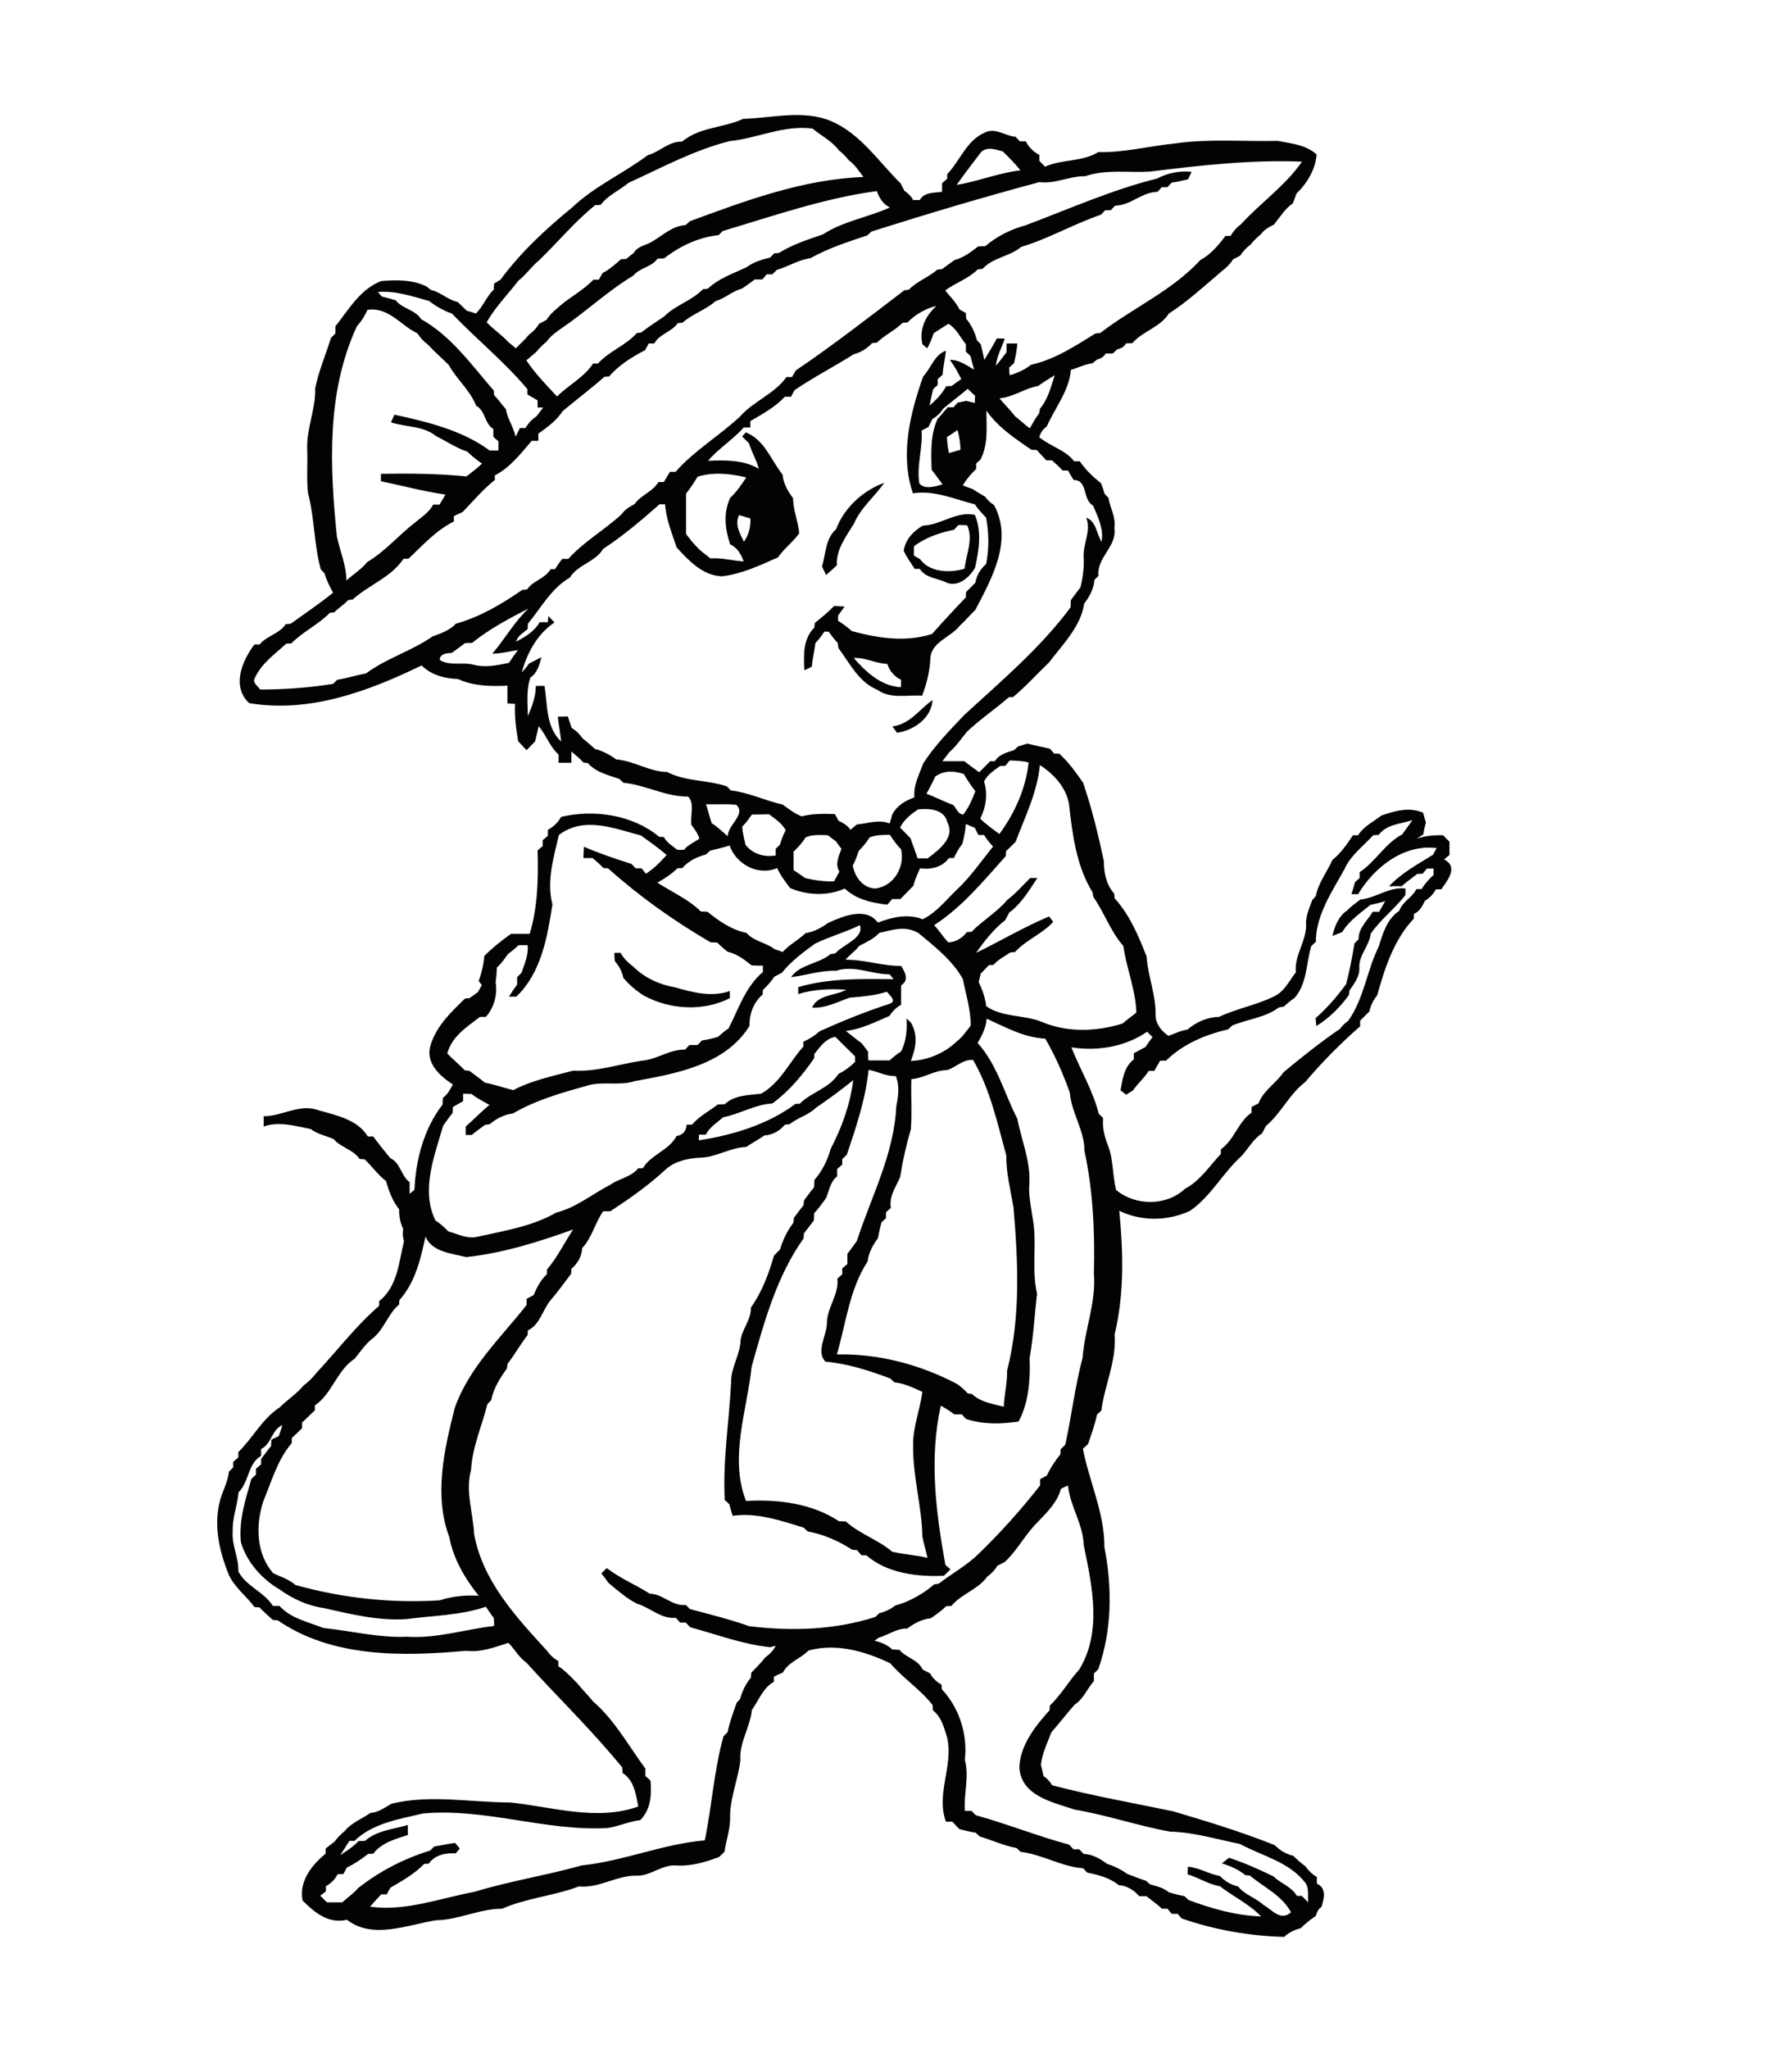<?xml version="1.0" encoding="utf-8"?>
<!-- Generator: Adobe Illustrator 21.0.2, SVG Export Plug-In . SVG Version: 6.00 Build 0)  -->
<svg version="1.2" baseProfile="tiny" id="Layer_1" xmlns="http://www.w3.org/2000/svg" xmlns:xlink="http://www.w3.org/1999/xlink"
	 x="0px" y="0px" viewBox="0 0 700 800" overflow="scroll" xml:space="preserve">
<path fill="#030303" d="M240,372c0.6,0,1.8,0,2.4,0c1.2,2.2,3.1,4,5.1,5.5c4.3,4.3,10.3,7,16.3,8c6.9,2,14.3,3.9,21.3,1.4
	c0,0.7,0,2.1,0,2.8c-10.5,5.3-23.4,4.5-33.6-1c-3-1.9-5.7-4.2-8-6.9c-0.5-2.4-1.6-4.6-3.3-6.5C240,374.2,240,373.1,240,372
	 M531.4,351.2c6.1-0.6,11.3-5.1,17.6-4.3c0,0.6,0,1.9,0,2.5c-4.2,5.5-9.7,9.5-13.6,15.2c-0.5,4.8-4.8,8.4-4.4,13.4
	c0.1,3.3-2,6-3.8,8.6c-0.1,0.5-0.2,1.4-0.3,1.9c-3.5,4.8-7.6,8.9-12.7,12.1c-0.1-0.8-0.2-2.3-0.3-3.1c4.5-3.9,8.3-8.4,11.9-13.2
	c1.4-5.3,2.4-10.6,3.3-16c0.4-0.4,1.2-1.2,1.6-1.6c-0.1-4.4,3.5-7.3,5.5-10.7c0.6,0,1.9,0,2.5,0c0.8-1.4,1.6-2.8,2.4-4.2
	c-1.9,0.6-3.9,1.1-5.8,1.5c-3.9,3.2-8.3,6.1-11,10.6c-1.3,0.5-2.6,1-3.8,1.5c0.8-3.8,2.4-7.7,5.8-10
	C527.8,353.8,529.7,352.5,531.4,351.2 M348.6,283.6c7-0.9,10.5-6.7,15.7-10.3c-0.5,7.1-7.3,11.8-13.9,12.8
	C349.8,285.3,349.2,284.4,348.6,283.6 M374.4,205c-0.4,0.4-1.3,1.3-1.7,1.8c-5.6,1.2-11.2,3-15.7,6.5c0,1.2,0,2.4,0,3.6
	c0.8,0.5,1.7,1,2.5,1.5c3.6,5.1,11.8,5.4,17.3,3.6c0.6-5.7,3.5-11.4,1-16.9C376.7,205,375.5,205,374.4,205 M360.5,205.2
	c7.1-0.2,12.9-5.7,20.3-4.2c2.8,6.7,1.6,13.7,0.1,20.6c-2.2,4-7.2,8.2-11.9,5.5c-3.3-1.4-7.6-1.6-9.7-5c-0.5,0-1.5,0-2,0
	c-1.5-2.4-3.2-4.6-4.3-7.1C353.7,210.6,356.8,207.3,360.5,205.2 M326.6,206.6c3.1-8.3,10.5-15.1,18.8-18.1
	c-3.7,5.4-9.1,9.6-11.8,15.9c-3,4.9-7.1,10.2-6.7,16.3c-1.4,1.3-2.8,2.6-4.2,3.8c-0.5-1.1-1.1-2.2-1.6-3.3
	C322.6,216.2,322.4,210.3,326.6,206.6 M414.4,581.3c-1.3,5-5.1,8.8-8.6,12.5c-5.1,4.8-8.2,11.3-13.3,16c-1,0.5-1.9,1-2.9,1.5
	c-1,1.7-2.4,3.1-4,4.3c-3.6,5-10.1,6.7-14,11.4c-0.5,0-1.5,0.1-2,0.1c-1.8,1.8-3.9,3.2-6,4.7c-3.4,0.3-6.5,2-9.2,4
	c-4.1-0.1-7.4,2.5-11.2,3.6c-0.4,0.3-1.2,0.9-1.6,1.2c2.6,0.5,5,1.6,7,3.4c0.9,0,1.8,0.1,2.7,0.1c2.6,3.1,7.3,3.8,9.1,7.7
	c1,0.5,1.9,1,2.9,1.5c1,1.9,2.6,3.4,4.5,4.4c0,0.4,0,1.3,0.1,1.8c6.9,7.4,10.1,17.6,9,27.6c1.8,6.6-0.5,13.2,0,19.9c0.6,0,2,0,2.6,0
	c0.4,0.4,1.2,1.3,1.7,1.7c12.3,3.4,24.2,8.2,36.5,11.5c0.4,0.5,1.2,1.4,1.7,1.8c0.6,0,1.7,0,2.2,0c0.4,0.4,1.2,1.3,1.7,1.8
	c3.4,0.1,6.5,1.9,9.2,3.9c2.9,0.9,5.6,2.3,8,4c2.4,0.8,4.8,1.9,7.2,2.6c0.4,0.4,1.2,1.1,1.6,1.4c2.5,0.7,5.2,1.3,7.3,3.1
	c2,0.6,4,1.1,6.1,1.5c0.4,0.4,1.2,1.1,1.6,1.5c9.1,3.4,18.6,6.1,28.3,6.4c-4.7-4.9-10.8-7.7-16.1-11.8c-4.5-0.7-8.3-3.4-12.6-4.6
	c0-0.7,0.1-2.2,0.1-3c4.4,0.3,8.2,2.9,12.5,3.6c1.9,2,4.4,3.5,7.1,4.1c2.7,3.3,6.9,4.4,9.9,7.2c3.6,2,6.7,6.5,10.8,2.9
	c-3.5-6.6-10.5-9.7-16-14.3c-0.5-0.1-1.4-0.2-1.8-0.2c-2.7-2.2-5.9-3.6-9.2-4.6c0.9-0.7,1.9-1.5,2.8-2.2c6,2,11.7,4.5,17.4,7.3
	c2.8,2.8,7.1,4,9.1,7.6c0.5,0,1.4,0,1.9,0c0.8,0.8,1.7,1.6,2.5,2.5c-0.2-2.5,0.4-5.3-1-7.5c-6.3-8.3-17-10.6-25.7-15.3
	c-9-1.8-18-4.6-27.3-4.8c-12.6-2.3-24.7-6.5-37.2-8.6c-8.6-2.9-20.9-5.3-21.6-16.4c0.2-8.6,6.2-16.2,11.8-22.4
	c0-0.5,0.1-1.3,0.1-1.8c4.4-4.2,7.4-9.6,11.5-14.1c9-14.8,5-32.8,1.7-48.7c-0.2-8.1-5.3-15-6.1-23.1
	C416.2,580.3,415.3,580.8,414.4,581.3 M102,565.7c0,0.9,0,1.8,0,2.7c-5.2,2.9-4.7,10.2-8.8,14.2c-0.5,5.2-2.5,10.2-2.3,15.4
	c-0.4,5.3,2.4,10.2,2.2,15.5c3.1,5.9,10.1,8,13.5,13.5c0.9,0,1.7,0,2.6,0c4.4,4.9,11.2,6.2,17.1,8.6c10.9,1.1,21.7,3.9,32.7,3.4
	c11.5,0.8,22.7-2.9,34-4.2c0-1,0-2.1-0.1-3.1c-1.1-1.4-2.1-2.9-3.1-4.4c-10,3.4-20.5,3.4-30.8,4.8c-11.1,0.8-21.9-1.9-32.6-4.3
	c-6.2-0.9-12.1-3.6-17.1-7.2c-7-4.1-12.9-10.7-15.2-18.5c-0.9-8.5,1.8-16.7,4.1-24.7c0.4-0.4,1.3-1.3,1.8-1.7c0-0.6,0-1.7,0-2.3
	c0.5-0.4,1.5-1.3,2-1.7c0-0.5,0-1.6,0-2.1c1.3-1.7,2.6-3.5,3.9-5.1c0-0.6,0.1-1.8,0.1-2.4c1-0.5,1.9-1,2.9-1.4
	c0.5-1.4,1-2.9,1.4-4.3C106.1,558.1,106.1,563.8,102,565.7 M182.1,490.8c-5.7-1.5-13.2-1.9-15.9-8c-1.9,8.8-4,17.9-10.2,24.8
	c0,0.4-0.1,1.3-0.1,1.7c-4.2,3.5-5.7,9.2-9.8,12.8c-3.1,2.2-5.2,5.5-7.6,8.4c-6.9,4.5-8.8,13.7-15.5,18.2c0,0.5,0,1.4,0,1.9
	c-1.7,1.6-3.3,3.2-5,4.8c0,0.5,0,1.6,0,2.2c-1.3,1.3-2.6,2.5-4,3.8c0,0.5,0,1.6-0.1,2.1c-5.5,6.4-7.8,14.8-11,22.5
	c-3.1,9.3-2.9,20.5,3.8,28.2c2.9,1.4,6.2,2.4,8.7,4.6c18.2,5.1,37.4,7.2,56.3,6c5-1.6,10.1-2.1,15.3-1.8
	c-5.4-6.7-9.9-14.4-11.5-22.9c-6.1-16.3-2-34,2.1-50.3c5.5-15.8,18-27.5,28.1-40.3c0-0.6,0-1.8,0-2.4c0.9-0.5,1.8-1,2.7-1.4
	c1.3-3,2.8-6,5.2-8.2c0-0.5,0.1-1.4,0.1-1.9c4-4.7,6.8-10.5,10.2-15.6C210.6,484.8,196.7,489.2,182.1,490.8 M339.3,417.7
	c-1.2,11.5-4.9,22.4-8.5,33.1c-0.4,0.4-1.3,1.3-1.8,1.7c0,0.6,0,1.7,0,2.2c-0.5,0.4-1.5,1.3-2,1.7c0,0.9,0,1.9,0,2.9
	c-2.6,1.9-3.1,5.5-4.3,8.4c-1.5,2.1-2.9,4.1-4.7,6c0,0.9,0,1.9-0.1,2.8c-1.3,1.7-2.6,3.4-3.9,5.1c0,0.5-0.1,1.5-0.1,1.9
	c-10.6,14.9-15.4,32.7-20.3,50.1c-1.8,17.2-8.8,35.4-2.2,52.4c12.5-0.7,25.7,0.9,36.3,7.9c0.9,0,1.8,0.1,2.7,0.1
	c5.4,4.9,12.6,7.1,18.1,11.8c4.5,1.1,9.2,1.3,13.8,2.4c-0.6-2.8-1.5-5.5-2-8.3c-0.2-11.9-3.8-23.5-3.6-35.5
	c-0.2-7.2,2.7-13.9,3.6-21c-3.5-1.6-7-3.3-10.9-3.7c-0.4-0.4-1.2-1.1-1.6-1.5c-8.2-3.1-16.6-5.8-25.4-6.6c-3.7-4,0.4-10,0.6-14.7
	c-0.1-6.3,4.8-11.4,4.1-17.7c0.5-0.4,1.4-1.3,1.9-1.7c0-0.6,0-1.7,0-2.3c0.5-0.4,1.5-1.3,2-1.7c0-1.3,0-2.7,0-4
	c1.3-1.6,2.5-3.4,3.7-5c5.6-17.3,14.6-34,15.4-52.6c0.8-3.9,1.4-8-0.2-11.8C346.2,420.3,342.9,418.3,339.3,417.7 M369.9,417.8
	c-4.9,0-9.1,3.2-13.9,3.5c-0.2,6.5,0.3,13.1-0.2,19.6c-1.8,6.1-3.2,12.4-4.2,18.7c-1.7,3.9-4.4,7.5-3.6,12c-0.5,0.4-1.5,1.3-1.9,1.7
	c0,0.6,0,1.7,0,2.3c-0.5,0.4-1.4,1.2-1.8,1.7c-0.5,2-1,4.1-1.4,6.2c-2,2.6-3.6,5.7-4,9c-7.1,10.9-8.4,24-12,36.3
	c16.3-0.4,32.7,4,47.1,11.6c1.4,1.1,2.8,2.2,4,3.6c0.4,0.1,1.2,0.2,1.6,0.2c3.4,3.2,8.1,3.9,12.5,5c0.2-4.7,1.4-9.3,1.3-14.1
	c5.3-20.7,4.3-42.5,2.5-63.6c-1.1-6.8-2.9-13.4-2.8-20.3c-3.5-12.7-6.3-25.9-13-37.4C375.9,413.6,373.3,416.8,369.9,417.8
	 M318.1,411.5c0,0.4-0.1,1.3-0.1,1.7c-4.6,6.6-9.7,12.8-16.3,17.6c-6.8,0.4-12.6,4.1-19.2,5.4c-2.4,2.1-5.3,3.8-6.8,6.8
	c-0.7,0-2,0-2.7,0c0,0.5,0,1.6,0,2.2c13.2-2,27-6.2,37.7-14.2c0.4,0,1.3-0.1,1.7-0.1c4.5-4.5,11.5-6,15.1-11.6
	c2.4-1.2,4.6-2.8,6.5-4.7c0-0.6,0-1.7,0-2.2c-2.6-2.5-5.1-5.1-7.7-7.6C322.4,405.5,320.4,408.7,318.1,411.5 M385.4,397.7
	c-0.2,3.5-1.8,6.5-3.5,9.5c7.6,8.4,10.4,19.7,15.5,29.6c1.6,8.4,5.2,16.5,4.7,25.3c-0.4,4.4,0.6,8.7,1.2,13c2,9.9-0.5,20.1,1.8,30
	c-1,8.3-1.4,16.7-2.9,25c0.3,8.5-0.3,17.3-4.3,24.9c-7,1-13.7,1.2-20.5-1c-0.4-0.4-1.3-1.3-1.7-1.8c-1,0-1.9,0-2.9,0
	c-1.7-1.3-3.5-2.4-5.3-3.4c-4.6,20.6-1.9,41.8,1.8,62.2c0.7,0.6,1.3,1.1,2,1.7c-0.9,0.8-1.7,1.7-2.6,2.5c-10.4,0.5-22.3-1-30.3-8
	c-0.5,0-1.4,0-1.9,0c-0.4-0.5-1.3-1.5-1.7-2c-0.5,0-1.5-0.1-2-0.2c-5.2-3.4-11.2-6-17.3-7.1c-0.4-0.4-1.2-1.1-1.6-1.5
	c-8.8-2.7-18.4-6-27.7-4.6c-0.5-1.5-0.9-3-1.3-4.5c-0.4-0.4-1.3-1.3-1.8-1.7c-0.8-15.4,1.7-30.6,2.5-46c-0.1-5.8,3.6-10.8,3.7-16.5
	c0.7-4.4,4.2-8,4-12.6c4.3-6,7-13.2,9-20.2c0.8-0.9,1.6-1.7,2.4-2.5c1.1-3.7,2.8-7.3,5.2-10.4c0.1-0.5,0.2-1.4,0.2-1.9
	c1.3-1.7,2.5-3.4,3.8-5c0-0.5,0.1-1.5,0.2-1.9c1.3-1.7,2.5-3.4,3.9-5.1c0-0.9,0.1-1.9,0.1-2.8c3.1-3.5,5.1-7.7,6.4-12.2
	c4.4-8.4,7.6-17.4,8.8-26.8c-4.7,3.8-9.6,7.4-14.6,10.8c-2.9,2.9-7.1,3.8-10.2,6.4c-0.5,0-1.4,0.2-1.9,0.2c-2,2.4-4.8,4-8,4.2
	c-2.3,1.6-4.8,2.9-7.1,4.5c-6.4,0.2-12,4.2-18.4,4.2c-4.7,0.3-9.7,1.4-13.2,4.7c-6.6,6.1-14,11.3-21.5,16.2c-0.9,0-1.9,0-2.8,0
	c-3.2,4.6-4.4,10.4-8.2,14.4c-0.1,3.2-1.8,6-4.2,8.1c0,0.5-0.1,1.5-0.1,1.9c-2.7,3.5-5.2,7.1-8.1,10.4c-3.1,3.8-4.1,9.5-8.8,11.7
	c0,0.4-0.1,1.3-0.1,1.8c-2.8,3.6-5,7.6-7.8,11.2c-0.1,0.5-0.2,1.4-0.3,1.9c-2.7,3.7-5.2,7.7-6.1,12.3c-0.4,0.4-1.1,1.2-1.5,1.6
	c-2.2,8.6-5.9,16.8-6.4,25.7c-2.3,8.3,0.8,16.7,1.2,25c3.3,18.3,16.3,32.3,28.4,45.5c1.2,1.7,2.7,3.1,4.5,4.1c0,0.5,0,1.5,0,2
	c2.9,1.9,5.1,4.4,7.5,6.8c1.9,2.4,4.1,4.5,6,6.9c8.5,7.3,14,17.5,20.5,26.3c0,0.9,0,1.9,0,2.9c0.5,0.4,1.5,1.3,2,1.8
	c0.5,5.5,0.1,11.3-4,15.4c-4.5,0.5-8.5,2.5-12.9,3.1c-24.2,1.3-47.7-7.9-71.9-5.7c-9.3,2.2-19.8,3.8-26.8,10.7c-0.5,0-1.5,0-2,0
	c-1.2,1.9-2.4,3.7-3.6,5.6c2.5-1.7,5.1-3.3,7.1-5.5c0.9,0,1.7-0.1,2.6-0.1c4.6-4.1,11-4.5,16.7-6.2c0,1.3,0,2.6,0,3.9
	c-4.9,1.6-10.2,3-13.5,7.3c-0.5,0-1.5,0.1-2,0.1c-2.6,2-5.3,3.9-8.3,5.3c-0.5,0.9-1,1.8-1.4,2.6c-0.6,0-1.7,0-2.2,0
	c-1,2-2.6,3.6-4.6,4.7c0,0.5,0,1.5,0,2c-0.5,0.4-1.6,1.3-2.2,1.7c0.9,0.9,1.7,1.7,2.6,2.6c2,0,4,0,6,0c2-1.9,4.4-3.4,6.1-5.5
	c8.4-6.6,18-11.6,28.2-14.7c0.4-0.4,1.2-1.2,1.6-1.6c2.8-0.4,5.4-1.1,8.2-1.4c0.5,0.6,1.4,1.7,1.8,2.2c-0.4,0.5-1.2,1.4-1.6,1.9
	c-3.9-0.3-8.2,0.6-10.5,4c-0.4,0-1.3,0.1-1.8,0.1c-3.8,3.9-8.6,6.6-13.2,9.3c-0.5,0.9-1,1.7-1.4,2.6c-0.6,0-1.7,0-2.2,0
	c-1.4,1.6-3,3.1-4.3,4.8c13.9,1.9,27.3-3.3,40.7-5.8c13.8-4.2,28-6.4,41.9-10.3c16.3-1.7,31.8-8.4,48.1-9.8
	c2.8-13.5,3.6-27.3,7.3-40.6c0.4-0.4,1.2-1.2,1.6-1.6c0.8-3.9,2.2-7.6,3.5-11.4c0.4-0.4,1-1.2,1.4-1.6c0.8-3,2.2-5.9,4.2-8.3
	c0-0.5,0.1-1.5,0.2-2c1.9-1.9,3.8-3.8,5.4-5.9c1.7-1.2,3.2-2.7,4.1-4.6c-0.5,0.2-1.6,0.5-2.1,0.6c-10.8-1.1-20.9-5-31.3-7.8
	c-0.4-0.5-1.3-1.3-1.7-1.8c-0.6,0-1.7,0-2.2,0c-0.4-0.5-1.3-1.4-1.7-1.9c-5.8,0.6-10-4-15.2-5.5c-4.1-2.1-7.5-5.1-11.1-8.1
	c-0.9-1.3-1.8-2.5-2.8-3.7c0.7-0.7,1.4-1.4,2.1-2.1c5.2,4,11.3,6.5,16.8,10c5.2,0.1,8.8,5,14.1,4.4c0.4,0.4,1.2,1.2,1.6,1.6
	c7.8,2.1,15.6,4,23.2,6.7c16.5,2,33.2,1.5,49.2-3.6c0.4-0.4,1.2-1.1,1.6-1.5c2.3-0.5,4.4-1.6,6.3-3c5.5-1.5,10.9-4.6,15.2-8.3
	c0.4,0,1.3-0.1,1.7-0.2c5-3.9,10.6-6.9,15.2-11.3c8.8-8.5,16.9-17.5,24.4-27.1c0-0.6,0-1.8,0-2.4c0.9-0.5,1.8-1,2.6-1.4
	c1.4-3,3.2-5.7,5.3-8.3c0-0.5,0.1-1.5,0.1-2c0.4-0.4,1.3-1.2,1.8-1.7c2.5-11.3,3.8-22.8,6.8-34.1c0.8-11,5.3-21.5,4.4-32.7
	c0.4-16.1-0.3-32.3-3.7-48.1c0-8-5.1-14.8-5.7-22.6c-2.6-7.3-5.7-14.4-9.6-21.1C400,405.1,392.7,401,385.4,397.7 M343.5,364.2
	c-2.2,2.3-5.1,3.7-7.9,5.1c-1.5,2.1-3.7,3.4-5.3,5.4c7.4-0.1,14.4,2.5,21.7,2.4c1.6,2.5,3.2,5.6,0,7.6c0,2.5,0,5.1,0,7.6
	c-1.9,1-3.4,2.5-4.5,4.3c-5.6,2.4-11,5.2-17.1,5.9c2.1,1.6,4.1,3.3,6.3,4.9c0.8,1.1,1.6,2.1,2.4,3.2c0,1.1,0,2.3,0.1,3.4
	c2.8,0,5.5,0,8.3,0c1.4-1.3,2.9-2.5,4.5-3.5c2-4,2.4-8.5,2.1-12.9c0.4,0.4,1.3,1.2,1.7,1.6c2.9,4.9,2,9.9,0,15
	c6.5-0.2,13.3-3.1,17.9-7.6c2.3-1.7,3.8-4.1,5.5-6.2c0-6.2-1.9-12.2-3.1-18.2c-4.1-7.3-10.9-12.6-17.3-17.9
	C353.5,361.2,348.7,363.1,343.5,364.2 M318.4,368.4c-4.7,3.4-9.3,6.8-13,11.4c-1,0.5-1.9,1-2.9,1.5c-1.3,1.9-2.8,3.6-4.5,5.2
	c0,0.4-0.1,1.3-0.1,1.8c-3.5,2.9-5.3,7.7-5.1,12.2c-9.5,15.3-28.6,18.6-44.9,21.6c-6.2,2-12.9-0.2-19,1.9
	c-9.8,2.7-19.8,5.6-28.5,10.7c-3.4,0.4-6.5,2-9.1,4.2c-0.5,0.1-1.4,0.2-1.9,0.3c-1.7,1.3-3.5,2.5-5.1,3.9c-0.6,0-1.8,0-2.4,0
	c0-1.1,0-2.2,0-3.3c3.2-2.7,6-5.8,9.3-8.4c-2.4-1.4-4.9-2.6-7-4.3c-1.1,0-2.2-0.1-3.3-0.1c0,0.7,0,2.1,0,2.9c-1.3,0.8-2.7,1.5-4,2.3
	c0,0.6-0.1,1.7-0.1,2.3c-1.3,1.6-2.5,3.3-3.7,5c-3.4,11.8-8.8,25.2-3,37c1.9,1.2,3.5,2.7,5.1,4.3c3.5,0.9,6.9,2.8,10.6,2.2
	c10.7-2.4,22-4.1,31.5-9.6c7.7-1.9,14-7.2,21-10.8c3.5-2.5,8.2-3,11-6.5c0.4,0,1.3,0,1.8,0c3.2-5.4,10.2-6.9,13.2-12.6
	c2.4-0.3,3.8-2,3.9-4.4c0.5,0,1.6,0,2.1,0c2.8-3.3,6.7-5.3,10.1-7.9c0.9,0,1.8-0.1,2.7-0.1c3.8-3.6,9.3-3.5,14.2-4.1
	c7.5-4.2,11-12.3,16.5-18.4c0-0.5,0-1.4,0-1.9c2.3-1,4.5-2.4,6.4-4.1c8.9-4,18-7.7,27.3-10.7c3-1,0-3.4-1.1-4.7
	c-4.7,1.5-9.6,1.9-14.5,2.3c-4.8,1.7-9.5,4.2-14.7,3.9c2.3-5.2,9.1-4.6,13.4-7c-6.3-0.4-12.7-0.2-18.8,1.7c0-0.7,0-2,0-2.7
	c12.1-3.6,24.8-3.2,37.3-3.1c-0.4-0.5-1.2-1.4-1.6-1.9c-7,0-13.8-3.7-20.9-1.4c-6-0.2-11.7,1.8-17.6,2.5c3.5-5.1,10.8-5.1,15.4-9
	c0.5-0.1,1.4-0.2,1.9-0.3c3-3.5,11.3-5.9,9.6-11C330.4,363.9,324.2,365.6,318.4,368.4 M339.6,327c-1.1,2-2.7,3.6-4.2,5.3
	c-0.6,2-1.4,3.9-2.3,5.7c0.9,4.5,4,8.7,8.8,8.9c7.3-0.9,11.6-8.4,10.1-15.3c-1.7-1.7-3.1-3.7-4.4-5.7
	C344.9,326,342.1,325.9,339.6,327 M314.6,327c-1.2,2.1-2.9,3.8-4.6,5.5c0,2.4,0,4.8,0,7.2c1.5,1,3,2,4.5,3.1
	c3.7,0.9,7.5,1.4,11.3,1.3c0.7-1.3,1.4-2.5,2.1-3.8c-1.8-2.9-0.3-6,0.8-8.9c-0.7-1-1.5-1.9-2.1-2.9c-1.1-0.8-2.2-1.6-3.2-2.4
	C320.4,326,317.3,325.7,314.6,327 M377.3,321.7c-0.2,2.6-0.7,5.2-1.4,7.8c-1.4,1.7-2.4,3.6-3.3,5.5c-0.5,0-1.5,0-1.9,0
	c-2.7,3.6-7,4.6-11.3,4c-1,2.2-2,4.4-2.6,6.8c-1.7,1.7-3.4,3.5-5.1,5.2c-1.1,0-2.1,0-3.2,0c-0.5,0.6-1.4,1.7-1.9,2.2
	c-6-0.7-12.1-2-16.6-6.3c-6.8,3-14.6,2.7-21.4-0.2c-1.8-2.5-3.8-4.9-5-7.8c-7.4,3.2-16-1.4-18.6-8.8c-2.5,0.8-5.1,1.4-7.6,2
	c-0.4,0.4-1.2,1.1-1.6,1.5c-3.5,0.9-6.8,2.5-9.3,5.3c-0.5,0-1.5,0.1-1.9,0.1c-2.3,2.3-5,4-7.8,5.6c5.7,3.7,12.2,6.5,17,11.3
	c0.9,0,1.8,0,2.6,0.1c4.4,3.6,9.5,7.1,15.2,8.2c2.9,3.4,7.6,3.7,11,6.4c1.1,0.3,2.1,0.7,3.1,1.1c2.6-2.9,6.2-4.7,9-7.4
	c3.3-0.5,6.2-2.1,8.8-4c5.8-2.6,14.8-6.4,19.4-0.1c5.5-2.1,11.7-3.6,17.5-1.3c5.4-2.6,9-7.4,13.2-11.4c5.5-5.1,9.7-11.3,14.3-17
	c-1.3-1.4-2.5-2.9-3.5-4.5c-0.6,0-1.7,0-2.2,0c-0.5-0.9-1-1.9-1.4-2.8C379.5,322.7,378.4,322.2,377.3,321.7 M218.3,326
	c-2,8.8-4.9,18-2.5,27.1c-2,12.7-4.3,26.6-14.1,36c-0.7,0-2.2,0-2.9,0c1-1.6,2.1-3.2,3.2-4.7c0-1,0-1.9,0-2.9
	c0.4-0.4,1.3-1.3,1.7-1.7c1.2-3.5,2.8-6.9,2.4-10.8c-1.2,0-2.3,0-3.5,0c-1.3,1.2-2.7,2.4-4.2,3.5c-1.3,1.8-2.6,3.8-4.3,5.2
	c-0.1,1.9-0.2,3.9-0.5,5.8c0.8,4.7-0.6,9.9-3.8,13.5c-0.6,0-1.7,0-2.3,0c-5.2,4-10.9,7.5-12.8,14.3c2.2,2.3,4.7,4.3,6.9,6.6
	c0.4,0,1.3,0.1,1.8,0.2c2,1.5,4.1,3,6,4.6c3.8,0.7,7.4,2,11.1,2.9c7.2-3.8,15.5-5.5,23.4-7.6c9.2,0.5,18-2.6,27-3.9
	c5.8-0.5,10.8-4.5,16.7-4.3c0.4-0.5,1.3-1.4,1.7-1.8c1,0,2.1,0,3.2,0c0.4-0.5,1.3-1.3,1.7-1.8c2.1-0.3,4.2-0.8,6.3-1.4
	c1.3-1.2,2.6-2.3,4.1-3.3c3.9-7.6,6.6-16.3,13.4-22c0-0.6,0-1.9,0-2.5c-1.5,0-2.9,0-4.4-0.1c-2.8-2.2-5.8-4.6-9.4-5.3
	c-1.4-1.2-2.8-2.3-4-3.6c-0.9-0.1-1.7-0.1-2.6-0.1c-14.3-8.3-27.8-17.9-40.1-28.9c-0.4,0-1.3-0.1-1.8-0.1c-1.3-1.4-2.8-2.7-4.2-3.9
	c-1.2,0-2.4,0-3.6,0c0-1.5,0.1-2.9,0.2-4.4c6.1,2.6,12.3,4.7,18.6,6.7c0.4,0.4,1.2,1.3,1.6,1.7c0.6,0,1.7,0,2.3,0
	c0.4,0.5,1.3,1.6,1.7,2.1c3.1-1.9,5.7-4.6,8.1-7.3c-3.2-2.8-6.6-5.1-10-7.6C240.1,323.5,228.1,318.5,218.3,326 M538.5,326
	c-0.5,0-1.5,0-2.1,0.1c-3.9,4.3-8.8,7.8-11.2,13.2c-4.9,8.9-11.2,18-11.2,28.4c-0.5,0.4-1.3,1.2-1.8,1.7c-2,6.8-1.6,14.6-6.5,20.2
	c-1.5,1-2.9,2.2-4.2,3.4c-0.5,0.1-1.4,0.2-1.9,0.3c-5.3,4-12.3,4.6-18.3,7.1c-0.4,0.4-1.2,1.1-1.6,1.5c-8.8,2-17.8,5.8-24.2,12.2
	c-0.6,0-1.8,0-2.3,0c-0.8,1.3-1.6,2.7-2.3,4c-0.5,0-1.6,0-2.2,0c-1.7,2.8-4.3,4.9-6.2,7.7c-0.9,0.5-1.7,1-2.6,1.6
	c-0.5-0.4-1.6-1.3-2.2-1.7c0.8-4.4,1.4-9.2,5.2-12.1c0-0.6,0-1.8,0-2.4c1.5-0.8,3-1.6,4.5-2.4c0.9-1.3,1.8-2.6,2.8-3.9
	c-0.7-0.7-1.4-1.4-2.1-2.1c-8.5,5.9-19.5,7.7-29.6,6.1c3.4,8.6,8.4,16.8,10.7,25.9c0.4,0.4,1.3,1.3,1.7,1.7
	c-0.3,3.7,0.5,7.3,1.9,10.7c2.2,5.6,1.7,11.7,3.2,17.4c7.6,6.3,19.7,6.3,26.9-0.5c5.9-3.1,9.5-8.8,14-13.6c0-0.5,0-1.4,0-1.8
	c5.2-3.6,6.8-10.8,12-14.3c0-0.6,0-1.7,0-2.2c0.9-0.5,1.8-1,2.7-1.4c1.9-5.1,6.9-7.9,9.8-12.2c7.1-5.9,14.4-11.7,22-16.9
	c0.9-1.2,2-2.3,3.2-3.1c6.2-8.6,7.4-20,12-29.1c1.5-5,3.3-10.9,8-13.9c1.2-3.6,5-5.1,6.7-8.5c0.5,0,1.5,0,2,0
	c1.3-2.1,2.9-3.9,4.7-5.5c0-0.6,0-1.8,0-2.5c-0.7,0-2,0-2.6,0c-0.4,0.5-1.3,1.5-1.7,2c-0.5,0-1.6,0.1-2.1,0.1
	c-2,1.6-4.2,3.1-6.1,4.8c-1.6-0.1-3.3,0-4.9,0c4.9-5.2,11.2-8.6,17.2-12.3c0.5-0.9,0.9-1.8,1.4-2.6c-12.9-1.6-24.4,7.5-30.7,18
	c-0.7,0-1.9,0-2.6,0c0.5-1.6,1-3.1,1.4-4.7c0.5-0.4,1.3-1.2,1.8-1.6c0-0.6,0-1.7,0-2.3c6.2-4,10-11.3,16.6-14.7
	c1.3-1.9,2.8-3.7,4-5.6C547.1,321.7,541.6,321.8,538.5,326 M293.7,318c-1.1,1.7-2.4,3.3-3.8,4.8c0.2,2.4,0.8,4.7,1.3,7
	c2.9,3.7,7.3,4.9,11.8,4.2c0-0.7,0-2,0-2.6c0.4-0.4,1.3-1.2,1.7-1.7c0.5-1.9,1.3-3.8,2.2-5.6c-1.5-2.7-4.1-4.4-6.5-6.2
	C298.1,318,295.9,318,293.7,318 M358.6,316c-2.8,1.9-5.5,4-7,7.1c1.4,1.4,2.7,2.8,4.1,4.2c0.8,2.6,1.9,5.1,2.7,7.8c1.3,0,2.7,0,4,0
	c4.2-3.2,10.8-8,7.7-14C368.8,315.8,363,315.6,358.6,316 M275.8,314c0.8,2.5,1.4,5,2.2,7.4c2.3,1.4,4.2,3.3,6.3,5.1
	c-0.1-4.4,7.3-8.6,3.3-12.3C283.7,313.8,279.8,314.1,275.8,314 M365.3,303.2c-1,2.3-2.2,4.5-3.4,6.7c3.6,1.3,6.9,3.1,10.5,4.4
	c1.2,1.3,1.9,3.7,3.9,3.7c2.1-2.7,3.5-5.9,4.7-9.1c-1.6-2.1-3.2-4.4-4.5-6.7C372.7,300.9,368.7,300.7,365.3,303.2 M406.2,298.7
	c-1,10.6-5.8,20.2-9.5,30c-1.2,1.2-2.5,2.4-3.7,3.6c0,0.5-0.1,1.4-0.1,1.9c-8.6,9.6-17,19.9-28,27c2,2.1,3.5,4.6,5.5,6.7
	c2.8,0,5.6-1.7,7.3-4c0.4,0,1.3-0.1,1.8-0.1c4.4-4.5,10-7.7,14-12.5c3.3-2.5,6-5.6,8.9-8.5c0.7,0,2.1,0,2.8,0
	c-3.2,4.8-6.3,10.1-11,13.5c-0.5,1-1,1.9-1.5,2.9c-4.5,3.5-8.2,8.2-11.4,12.8c9.5-4.6,18.7-10.1,28.5-14.2c0.4,0.5,1.2,1.6,1.6,2.1
	c-4.3,4.8-10.6,7-14.9,11.8c-0.5,0-1.5,0.1-2,0.2c-2.1,1.6-4.7,2.7-6.4,4.8c-0.5,0-1.4,0.1-1.8,0.1c-1.1,1.1-2.1,2.2-3.2,3.3
	c-0.3,1.1-0.5,2.2-0.8,3.3c1.4,3,2.6,6.1,2.9,9.4c6.4,4.5,14.6,3.3,21.6,6.1c10,4.3,21.5,3.9,31.7,0.7c1.7-1.5,3.6-2.8,5.4-4.3
	c-0.3-9-3.9-17.3-5.1-26c-5-5.6-7.4-13-11.7-19.1c-0.1-0.5-0.3-1.4-0.3-1.8c-6.3-10.1-7.9-22.6-9.2-34.3
	C416.6,307.6,411.7,302.2,406.2,298.7 M394.4,296.9c-0.4,0.5-1.3,1.6-1.7,2.1c-0.5,0-1.6,0-2.1,0.1c-2.3,1.7-4.9,3.3-6.2,6
	c1.5,4.8,0.8,10-1.5,14.5c2.3,2.3,4.9,4.1,7.5,6c6-8.2,10.3-17.7,11.4-27.9C399.3,297,396.9,297,394.4,296.9 M333.5,256.9
	c4.8,5.5,10.7,11,18.4,11.4c0-0.7,0.1-2.2,0.1-2.9c-2.6-1.2-4.5-3.4-5.4-6.2C342.1,259.1,338.1,256.6,333.5,256.9 M184.4,251
	c-0.9,0-1.9,0-2.8,0.1c-1.6,1.3-3.4,2.5-5.1,3.8c-1.9,0.1-4.8,0.3-4.7,2.8c4.1,2.5,9.1,0.6,13.5,1.9c4.5,1.1,9.1,0.1,13.5-0.8
	c1.1-1.7,2.3-3.4,3.5-5c-3.3,0.5-6.6,1.4-10,1.4c4.9-5.7,8.6-12.4,14.1-17.6C198.8,241.5,191.1,245.6,184.4,251 M288.7,201.1
	c-1.8,3.6,0.3,7.2,1.9,10.4c1.9-2.7,2.7-5.8,2.5-9.1C291.6,202,290.1,201.5,288.7,201.1 M272.5,186.1c-1.4,2.3-2.8,4.5-4.5,6.6
	c0,5.3,0,10.5,0,15.8c1.4,1.8,2.7,3.6,4.4,5.2c1.5,1.7,3.4,2.9,5.1,4.3c4.4-0.3,8.6,0.9,13,1.2c-1-2.8-2.5-5.4-5.3-6.7
	c-2-6.1-2.7-12.1,0-18.1c2.5-2.3,4.4-5.1,6.3-8C285.3,184.9,278.7,184.2,272.5,186.1 M369.9,170.6c0.1,2.1,0.3,4.2,0.8,6.3
	c1.5-0.4,3-0.9,4.5-1.3c-0.1-2.6-0.4-5.2-1.2-7.7C372.6,168.9,371.3,169.8,369.9,170.6 M368.5,159.5c-1.1,1.7-2.5,3.1-4.3,4.1
	c-0.5,1-1,2.1-1.5,3.1c-0.9,0.5-1.8,0.9-2.7,1.4c0.5,6.9-2,13.6-0.9,20.6c2.1,2.6,6.3,1.2,9.1,0.4c-1.5-1.9-2.8-3.9-4.3-5.7
	c-0.2-6.7-0.5-13.5,2.3-19.8c1.4-1.5,2.7-3.1,4-4.6c0.6,0,1.7,0,2.3,0c0.4-0.5,1.2-1.4,1.6-1.8c1.1-0.2,2.2-0.5,3.3-0.7
	c1.1,0.3,2.3,0.5,3.4,0.8c0-0.7,0-2.1,0.1-2.8c-1-0.9-2-1.8-2.9-2.7C375,154.4,371.7,156.8,368.5,159.5 M405.5,150.7
	c-5.3,0.9-9.7,4.4-15.1,4.8c2,2.4,4.2,4.5,6.1,7c2,1.5,3.7,3.3,5.8,4.7c1.1-2,2.2-4,3.6-5.8c0.1-0.5,0.3-1.4,0.3-1.8
	c3.2-3.7,4.3-8.6,5.8-13.1C409.8,147.8,407.6,149.2,405.5,150.7 M143.5,121c-1,2.4-2.4,4.5-4.1,6.4c-11.9,25.7-10.6,54.6-7.8,82.1
	c1.2,5.7,3.7,11.2,3.7,17.1c2.8-2.4,5.9-4.4,8.2-7.2c6.9-4.1,12.2-10.4,18.5-15.3c2.6-2.2,5.6-4,7.2-7.1c0.6,0,1.9,0,2.5,0
	c0.8-1.3,1.5-2.6,2.3-3.9c-8.4-1.2-16.8-3.5-25.2-5.2c0-0.7,0-2.2,0-2.9c11.2-0.2,22.3-0.1,33.4,1c2.1-1.6,4.2-3.2,6.1-5
	c-2.1-1.4-4-3-5.8-4.7c-4.3-1.4-8-4-12.1-6c-5-4.1-11.8-3.5-17.7-5.4c0.5-1,0.9-2,1.4-3c12.9,2.8,26.5,6.1,37.2,14
	c1.1,0,2.3,0,3.4,0c0-1.2,0-2.4,0-3.6c-0.5-0.4-1.5-1.3-2-1.8c0-1,0-2,0-3c-3.5-2.2-3.1-7.2-6.7-9.1c-2.4-6.1-7.6-10.3-10.7-15.9
	c-2.7-2.7-5.6-5.2-8.2-8c-1.6-1.2-2.9-2.6-4-4.3c-1-0.5-1.9-1.1-2.8-1.6C155.4,125.3,150.4,119.8,143.5,121 M354.5,125.9
	c-0.5,0-1.4,0.1-1.9,0.1c-3,3-7,4.8-10.1,7.8c-0.5,0-1.5,0.1-1.9,0.2c-1.9,2.1-4.4,3.6-7.1,4.3c-7.6,4.8-15.6,8.9-23.1,14
	c-0.5,0.9-1,1.7-1.4,2.6c-0.6,0-1.8,0-2.4,0c-3.8,4-8.8,6.8-13.5,9.5c0,0.6,0,1.8,0,2.5c-0.6,0-1.9,0-2.6,0
	c-4.2,4.8-9.8,8.1-13.9,13c6.8-0.3,13.7-0.4,19.8,3.1c-0.9-3.5-2.8-6.5-3.8-9.9c-0.9-0.9-1.8-1.8-2.7-2.7c0.4-0.4,1.1-1.2,1.4-1.6
	c7.4,2.9,9.8,10.8,14.4,16.5c0.3,3.4,2,6.5,4.1,9.2c0,4.7,2,9.1,2.4,13.7c-2.4,3.4-5.9,5.9-8.3,9.4c-7,3.1-14.1,6.5-21.9,7.4
	c-7.6-0.3-12.9-6.1-17.7-11.3c-1.8-5.5-4.1-10.9-4.5-16.8c-0.5,0-1.7,0-2.2,0c-7,6.2-14.2,12.3-22,17.4c-3,5.1-9.9,6.1-13,11.2
	c-7.3,4.2-11.2,11.8-16.4,18c0,0.5-0.1,1.6-0.1,2.1c-1.7,1.5-3.9,2.6-4.5,4.9c3.5-1.8,7.2-4,9.2-7.6c1.1,0,2.1,0,3.2,0
	c0-0.6,0.2-1.8,0.2-2.4c0.8,0.8,1.6,1.7,2.4,2.5c-6.8,4.6-10.7,11.9-12.8,19.6c1-1.1,2-2.3,2.8-3.5c1.6-0.8,3.2-1.7,4.9-2.5
	c-0.8,2.9-1.6,6.2-4.3,7.9c-1.7,4.8-1.1,10-1,15.1c1.6-3.8,3.1-7.6,3.1-11.8c1.1,0,2.3,0,3.4,0c1.2,7.5,0.5,16.1,6.5,21.7
	c-0.3-3.2-1-6.5-1.3-9.7c1.3,0,2.6,0,3.9-0.1c0.5,1.5,1,3,1.5,4.5c1.7,1,3.1,2.4,4.3,4.1c1.7,1.3,3.2,2.7,4.8,4.1
	c3,0.8,5.8,2.2,8.3,4.1c6.9,0.5,12.9,4.8,19.9,4.9c7.3,3.8,15.6,3,23.3,5.6c0.4,0.4,1.2,1.2,1.6,1.6c7,0.8,13.4,4,20.2,5.5
	c2.4,1.7,4.7,3.6,7.5,4.6c4.2-1.1,8.6-1,12.9-0.9c0.5,0.9,1,1.7,1.4,2.6c1.8,0.9,3.6,1.8,4.7,3.6c0.8-0.7,1.6-1.4,2.5-2.1
	c4.2-0.4,8.6-2.1,12.8-0.4c0.4-1.1,0.7-2.2,1-3.4c1.8-3.6,5.1-5.5,8.7-6.8c-0.5-4.7,1.9-8.9,3.4-13.2c4.5-7,10.4-13,16.1-19
	c14.5-13.3,29.7-26.1,41.5-42c0-1,0.1-1.9,0.1-2.8c1.3-1.7,2.5-3.4,3.8-5.1c0.9-3.8,1.4-7.6,1.2-11.5c-0.4-5.3,3.1-10.4,1-15.6
	c4,1.5,4,6.3,6,9.4c0.9-5-1.4-9.6-3.3-14.1c-4.3-2.3-1.9-10-7.6-10c-0.8-1.2-1.5-2.4-2.2-3.7c-0.5,0-1.6,0-2.1,0
	c-1.3-1.4-2.7-2.7-4.2-4c-0.5,0-1.6,0-2.2,0c-1.2-1.3-2.5-2.6-3.7-4c-0.5,0-1.5-0.1-2.1-0.1c-6.4-4.4-13.1-8.8-17.6-15.3
	c0,6.5,0.8,13.2-2.3,19.1c-0.4,0.4-1.3,1.2-1.7,1.6c0,0.5,0,1.6,0,2.1c-2,1.9-3.8,4-5.2,6.4c1.2,0.5,2.5,1,3.8,1.4
	c1.6,1.1,3.3,2.1,4.9,3c0.9,1.3,2.1,2.4,3.5,3.3c7.5,13.8-0.9,28.6-7.3,40.9c-2.1,2-3.9,4.2-6,6.1c-3.6,4.7-11.7,6.5-11.6,13.4
	c-0.3,4.8-1.5,9.6-3.2,14c-5.9-0.4-12.3,1.4-17.5-2.3c-7.3-3-10.7-10.3-15.2-16.3c-0.1-0.5-0.2-1.4-0.2-1.9
	c-1.3-1.4-2.5-2.9-3.6-4.5c-0.4,0-1.3,0-1.7,0c-1,1.6-2.2,3.1-3.5,4.5c-0.4,3.1-1.1,6.1-1.4,9.2c-1,0.5-1.9,0.9-2.9,1.4
	c-0.3-5.8-0.6-12.2,3.9-16.7c0.1-0.5,0.1-1.4,0.2-1.8c2.6-2.1,5.2-4.2,7.5-6.6c1.4,0.1,2.7,0.1,4.1,0.2c-0.8,1.2-1.7,2.3-2.5,3.5
	c0,0.5,0,1.5-0.1,2c1.9,1.2,3.8,2.6,5.5,4.1c10.3,2.8,21,4.4,31.3,1.1c4.3-4.9,8.7-9.6,13.2-14.3c0-0.5,0-1.6,0.1-2.1
	c1.2-1.2,2.4-2.4,3.6-3.6c0.5-2.9,2-5.4,4.2-7.3c1.2-6,1.1-12,0-18.1c-1.6-1.6-3.1-3.3-4.4-5.2c-8-2-15.7-5.6-24.2-4.3
	c-5.1-15-1.1-31.2,4-45.6c3.1-3.3,4.3-8.4,8.9-10.1c-0.3,3.1-1.1,6.2-1.3,9.4c-0.5,0.4-1.4,1.3-1.9,1.7c0,0.6,0,1.7,0,2.3
	c-0.5,0.4-1.4,1.2-1.8,1.7c-0.5,2.1-1,4.2-1.4,6.3c2.6-2.1,4.9-4.6,6.5-7.5c0.5,0,1.6-0.1,2.1-0.1c1.2-0.9,2.5-1.8,3.8-2.7
	c-1.3-2.6-2.7-5.2-4.5-7.5c3.6-0.1,6.5,2.1,9.5,3.8c-0.5-1.8-1-3.5-1.4-5.3c-0.5-0.4-1.3-1.3-1.8-1.7c0-1,0-2,0-2.9
	c-2.2-2.7-3.7-6.1-6.8-8c-2,1.2-3.9,2.5-5.8,3.7c-0.6,2-1.5,4-2.5,5.9c-0.5-0.4-1.4-1.2-1.9-1.6c-1.3-6,1.2-11,5.5-15
	C361.3,120.6,357.5,122.8,354.5,125.9 M147.6,114c0.4,0.5,1.2,1.4,1.6,1.8c1.8,0.4,3.5,0.9,5.3,1.4c2.7,3.4,7.7,3.7,10,7.4
	c11.8,6.6,19.7,17.9,28.4,27.9c0,0.4,0.1,1.3,0.1,1.8c1.7,1.6,3,3.7,4.6,5.4c0.6,3.8,3,7,3.8,10.8c0.6-1.1,1.1-2.3,1.7-3.4
	c0.6,0,1.7,0,2.2,0c1-1.8,2.5-3.4,4.2-4.5c0.9-1.2,1.8-2.3,2.7-3.5c-0.6,0-1.7,0-2.2,0c0-0.7,0-2.1,0-2.8c-1.3-0.8-2.7-1.5-4-2.3
	c0-0.5,0-1.6,0-2.1c-9-10.7-19.9-19.5-29.5-29.5c-3.2-1.1-6.2-2.8-8.9-4.9C161,115.7,154.5,113.4,147.6,114 M282.3,90.2
	c-0.4,0.4-1.2,1.2-1.6,1.6c-7.8,0.8-15.2,4.3-21.3,9.1c-0.9,0-1.7,0-2.6,0.1c-2.2,3.3-6.9,3.5-9.4,6.6c-10,6-18.5,14.1-28.1,20.6
	c-2.1,1.5-4.3,3-5.8,5.2c-1.5,1.2-2.8,2.5-4,4c-1.3,1.1-2.6,2.2-3.9,3.3c3.4,5.1,7.8,9.6,12,14.1c4.5-4.5,10.6-7.5,14.1-12.9
	c0.5,0,1.4,0,1.9,0c4.3-4.8,10.9-7,15.2-11.9c0.4,0,1.3-0.1,1.7-0.2c2.9-2.3,6-4.2,9-6.3c4.2-4.3,10.8-6.1,15.1-10.6
	c0.5,0,1.4-0.1,1.9-0.2c4.2-4,9.9-5.9,15-8.3c2.7-2,6-3.1,9.3-3.8c0.4-0.4,1.2-1.3,1.6-1.7c0.5,0,1.5-0.1,2-0.2
	c5.2-3.3,11.3-5.2,17.1-7.2c7.9-5.2,17.6-6.6,26.1-10.5c-2.7-1.3-4.1-3.7-5.1-6.4C321.8,77.4,302.1,84.3,282.3,90.2 M449.1,67
	c-8.4,0.5-17-1-25.2,1.8c-6.2-0.1-11.7,3.1-17.9,2.3c-22,5.9-43.8,12.4-65.6,19.3c-0.4,0.4-1.2,1.1-1.6,1.5
	c-7.5,2.5-15.3,5-22.2,8.9c-4.7,0.6-8.7,3.3-13.2,4.6c-0.4,0.4-1.3,1.3-1.7,1.7c-0.6,0-1.7,0-2.2,0c-0.4,0.5-1.3,1.5-1.7,2
	c-1,0-2,0-3,0c-1.6,1.3-3.3,2.4-5,3.6c-3.7,0.9-6.5,3.8-10.2,4.8c-3.9,3.5-9.1,5-13,8.5c-0.5,0-1.5,0.1-1.9,0.2
	c-2.4,3.5-7.2,4.2-9.1,7.9c-0.5,0-1.7,0-2.2,0c-0.5,0.9-1,1.8-1.4,2.6c-5.2,2.7-10.3,5.9-14.1,10.3c-0.4,0-1.3,0.1-1.8,0.1
	c-5.2,4.6-10.9,8.9-16.3,13.4c-2.4,3.7-6,6.3-9.5,8.8c0,0.7,0,2.1,0,2.8c-0.7,0-2,0-2.6,0c-4.2,4.9-8.5,10.5-14.4,13.5
	c0,0.5,0,1.4,0,1.8c-4.6,3.6-8.5,8.3-12.6,12.5c-1.1,0.5-2.3,1.1-3.4,1.6c0,0.5,0,1.6,0,2.1c-6.9,3.4-12.2,9.3-17.7,14.5
	c-0.5,0-1.5,0.1-2,0.1c-4.8,7.2-13.6,10.2-19.9,15.9c-0.4,0-1.3,0.1-1.7,0.2c-1.7,1.8-3.8,3.1-5.5,4.8c-0.4,0-1.3,0.1-1.7,0.2
	c-4.5,4.6-10.5,7.3-15,11.9c-0.5,0-1.5,0.1-2,0.1c-4.4,4.1-9.6,7.6-12.2,13.3c-1.2,1.9,1.1,3.2,2,4.6c9.5,0,19.1-0.7,28.5-2.2
	c0.4-0.4,1.2-1.2,1.6-1.6c3.8-0.6,7.5-1.8,11.3-2.5c7.9-5.9,17.8-8.7,25.9-14.4c3.3-1.2,6.8-2.4,9.2-5c9.3-2.6,18-7.7,25.9-13.2
	c0.5,0,1.5-0.1,1.9-0.2c2.4-3.5,7.1-4.2,9.2-7.9c0.4,0,1.3,0,1.7,0c0.9-1.4,1.8-2.7,2.8-4c0.6,0,1.8,0,2.4,0
	c6.1-6.8,14.2-11.3,20.9-17.5c1.2-1.8,3.1-2.9,5-3.9c2.5-3.6,7.1-4.8,9.3-8.6c0.5,0,1.6,0,2.1,0c0.8-1.3,1.6-2.7,2.4-4
	c0.5,0,1.6,0,2.2,0c7.2-8.2,17-14,25.1-21.5c5.3-6.1,13.6-8.9,18.2-15.5c0.5,0,1.6,0,2.2,0c0.5-0.9,1-1.8,1.5-2.6
	c14.5-9.8,28.5-20.7,42.4-31.3c0.4,0,1.3-0.1,1.7-0.2c3.2-3.3,7.7-4.8,11.1-7.8c0.5-0.1,1.4-0.2,1.9-0.2c1.6-1.3,3.3-2.4,4.9-3.6
	c3.5-0.9,6.4-3.1,9.2-5.3c0.9,0,1.9-0.1,2.8-0.1c4.4-3.8,10-6.6,15.6-8.1c17.1-6.4,33.8-13.9,51.5-18.3c4.2-2.2,8.8-3.1,13.5-2.6
	c-0.5,1-1,1.9-1.4,2.9c-2.1,0.5-4.2,1-6.4,1.3c-0.4,0.4-1.3,1.3-1.7,1.8c-0.6,0-1.7,0-2.2,0c-0.4,0.5-1.2,1.3-1.7,1.8
	c-6.1,0.1-10.4,5.3-16.5,5.4c-0.4,0.4-1.3,1.3-1.7,1.8c-0.6,0-1.7,0-2.2,0c-0.4,0.4-1.2,1.3-1.6,1.7c-10.6,3.6-20.5,9.4-31.2,12.6
	c-4.5,3.8-11.1,4.1-15.1,8.6c-0.5,0-1.5,0.1-1.9,0.2c-3.6,3.6-8.6,5.2-12.7,8.2c2,2.4,4.2,4.6,5.6,7.4c0.8,0.5,1.7,1,2.5,1.4
	c0,0.6,0.1,1.7,0.1,2.2c2,2.4,3.4,5.3,4.2,8.4c0.4,0.4,1.1,1.2,1.5,1.6c0.5,2,1,4,1.4,6.1c1.7-2.8,3.4-5.6,4.9-8.4
	c0.8,0,2.3,0.1,3.1,0.1c-1.2,3.5-3.1,6.9-3.5,10.6c1.5-1.7,2.8-3.5,4.2-5.3c0-1.1,0-2.3,0-3.4c1.4,0,2.8,0,4.2,0
	c-0.2,2.6-0.7,5.2-1.3,7.7c-0.5,0.4-1.4,1.3-1.9,1.7c0,0.8,0.1,2.2,0.2,3c3-0.8,5.9-2.2,8.4-4.1c9.1-2,17.2-7.3,25.1-12.2
	c0.5,0,1.4-0.2,1.9-0.2c12.7-9.8,28.1-16.5,39.1-28.5c4-2.1,7.1-5.8,9.8-9.4c0.5,0,1.5,0,2,0c1-1.8,2.4-3.3,4.1-4.6
	c7.7-8.4,17.3-15,23.8-24.4C488.4,62.3,468.7,64.6,449.1,67 M383.3,59.3c-3.2,4.3-6.6,8.5-9.6,12.9c8.4-1.4,16.4-4.7,24.9-5.7
	c-2.1-2.7-4.5-5-6.9-7.4C388.9,58.4,385.8,57.1,383.3,59.3 M285,55.1c-13.9,3.5-26.6,10.4-39.5,16.3c-3.6,3-8,4.8-10.9,8.6
	c-0.5,0-1.5,0.1-2.1,0.1c-8,6.4-14.5,14.4-21.9,21.5c-2.9,2.4-5.1,5.6-8.1,8c-4.2,5.4-9,10.3-12.4,16.2c2.6,2.8,5.9,4.9,8.5,7.8
	c1,0.8,1.9,1.5,2.9,2.4c1.7-1.8,3.6-3.4,5.1-5.3c1.6-1.2,3-2.6,4-4.3c1-0.5,1.9-1,2.9-1.5c1-1.7,2.4-3.1,3.9-4.3
	c4.4-4.2,10.1-6.9,14.4-11.4c0.5,0,1.6,0,2.1,0c0.5-0.9,1-1.7,1.5-2.6c2.7-1.4,4.9-3.4,7.2-5.4c0.5,0,1.5-0.1,2-0.1
	c1-0.8,2-1.6,3-2.4c1.6-2.8,5-2.9,7.5-4.6c4-2.4,7.8-6,12.7-6.2c0.4-0.4,1.2-1.1,1.6-1.5c22-8.1,44.2-16.4,67.9-17.3
	c-1.8-2.3-3.3-4.8-5.7-6.5c-1.2-1.5-2.5-2.8-4-4c-2.7-3.6-6.8-5.6-10.2-8.4C306.2,48.7,295.9,54,285,55.1 M290.3,46.4
	c11.4-0.3,23.4-3.7,34.4,0.9c11.4,4.9,18.5,15.8,27.1,24.3c0.5,1,1,1.9,1.5,2.9c1.4,0.9,2.6,2.1,3.4,3.6c0.9,0,1.7,0,2.6,0
	c1.6-3.1,5.7-2.8,8.7-3.2c0-1.1,0-2.3,0-3.4c0.5-0.4,1.5-1.3,2-1.7c0-0.5,0-1.4,0-1.8c5-5.2,7.5-13.1,14.6-16.2
	c4.1-2.2,8,1.3,12.1,1.6c0.4,0.4,1.2,1.3,1.7,1.8c0.6,0,1.7,0,2.3,0c1.2,2.3,3,4.1,5.3,5.3c0,0.6,0,1.7,0,2.3
	c0.7,0.8,1.5,1.5,2.2,2.3c6.5-3,14.4-1.8,20.8-5.7C439.2,59.6,449,57,459,56c13.3-1.9,26.7-0.7,40.1-1c5.2,1,11,1.5,15.2,5.3
	c-0.4,5.8-3.8,11.4-7.9,15.3c-0.4,1.3-0.9,2.5-1.4,3.8c-3.1,2.1-5,5.4-7.4,8.3c-1.9,0.9-3.8,2-5.1,3.8c-1.5,1.2-2.8,2.5-4,4
	c-1.6,1.2-3,2.6-4,4.3c-1,0.5-2,1-2.9,1.5c-1,1.7-2.4,3.1-4,4.3c-6.9,5.8-13.5,12-21,16.8c-3.4,5.4-10.3,6.9-14.3,11.6
	c-0.9,0-1.7,0-2.5,0.1c-0.7,1.4-2,2-3.4,2.3c-0.4,0.4-1.3,1.2-1.7,1.6c-1,0-1.9,0-2.8,0c-0.7,1.4-2,2-3.4,2.4
	c-0.4,0.3-1.2,1-1.7,1.4c-3,0.4-5.7,1.8-8.5,2.6c-0.6,8.1-6.2,14.8-9.4,22.1c-1.4,1-2.5,2.4-2.9,4.2c4.3,3.6,10.1,4.9,13.6,9.4
	c0.5,0,1.6,0,2.2,0c2.2,3.3,5.2,6.1,8.3,8.6c0.5,1.3,1,2.7,1.4,4.1c0.4,0.4,1.1,1.2,1.5,1.6c0.6,4,3,7.5,2.3,11.7
	c1.2,7.2-7,11.5-6.2,18.7c-0.4,0.4-1.2,1.2-1.6,1.6c-0.2,3.5-2,6.6-4,9.3c-1.3,8.9-8.4,15.9-13.7,22.9c-4.7,4.5-9,9.3-14,13.5
	c-0.4,0-1.3,0.1-1.7,0.1c-5.3,4.6-11.2,8.6-16.3,13.4c-2.3,2.7-4.3,5.8-7,8.1c-0.9,1.2-1.8,2.3-2.7,3.5c2.9,0,5.8,0,8.6,0
	c1.9,1.5,3.9,2.9,5.8,4.3c1.4-1.4,2.9-2.9,4.3-4.3c0.5,0,1.4,0,1.8,0c1.6-2.6,4.7-3.5,7.5-4.3c0.4-0.4,1.2-1.1,1.6-1.5
	c1.2-0.3,2.4-0.7,3.6-1.1c2.9,0.8,5.9,1.3,8.8,2c0.4,0.5,1.3,1.4,1.7,1.9c0.5,0,1.5,0,1.9,0c3.7,3.3,6.6,7.4,9.4,11.4
	c3.4,10,5.9,20.2,8.1,30.6c0,4.5,0.9,9.2,4,12.6c0.1,0.5,0.2,1.4,0.2,1.9c5.9,6.5,9.4,14.8,12.5,22.8c0.5,7.7,3.7,15,3.5,22.8
	c0,3.5,2.3,6.2,5,8.1c2.5-0.8,4.8-2.1,7.4-2.4c3.5-3,7.8-4.9,12.4-5c7-3.3,14.7-4.6,21.7-8.1c3.9-1.9,5.7-6,8.3-9.3
	c-0.7-6.5,4-11.9,4-18.4c-0.3-3.5,1.3-6.6,2.4-9.8c0.4-0.4,1.1-1.2,1.4-1.6c1-5.2,4.4-9.4,6.5-14.1c3.3-2.6,5.7-6.2,8-9.6
	c0.5,0,1.5,0,2,0c2.2-3.5,6-5.3,9.1-7.7c5.3-1.8,10.8-3.5,16.3-1.1c0.3,1.3,0.7,2.5,1.1,3.8c-0.4,1.5-0.8,3-1,4.6
	c-0.6,0.4-1.9,1.3-2.5,1.7c3.3-1.1,6.8-1.4,10.2-1.3c0.8,0.8,1.6,1.7,2.5,2.5c0,1.7,0,3.5,0,5.2c-0.5,0.4-1.6,1.3-2.1,1.7
	c5.7,3,1.4,8.1-1.1,11.7c-0.5,0-1.6,0-2.1,0c-1,1.9-2.5,3.4-4.3,4.5c-1,2.1-2.1,4.2-4.3,5.1c0,0.5,0,1.4,0,1.8
	c-7.7,8.1-11.4,19.3-14.3,29.9c-1.5,1.9-2.6,4-3.1,6.4c-1.2,1.2-2.4,2.4-3.6,3.6c0,0.5,0,1.7,0,2.2c-7.7,6.7-14.9,14-21.5,21.8
	c-6.2,4.7-9.4,12.2-15.3,17.1c-0.5,1-1,1.9-1.5,2.9c-3.5,2.2-5.4,6-8.2,9c-7.2,6.5-11.8,15.6-19.9,21.2c-8.7,4.1-19.1,4.2-27.7,0
	c1.6,16,2,32.5-1.8,48.3c0.8,10.3-3.9,19.7-5.2,29.7c-0.4,0.4-1.3,1.2-1.7,1.6c-0.8,3.9-2.2,7.7-3.5,11.5c-0.5,0.5-1.5,1.4-2,1.8
	c2.5,12.9,8.5,25.2,8.4,38.4c3.1,15.7,3,32.5-2.4,47.7c-0.4,0.4-1.3,1.3-1.7,1.7c0,1,0,1.9,0,2.9c-2.6,3-4.1,7-7.5,9.2
	c-3.1,3.5-6,7.3-9.1,10.8c-1.6,4.2-3.6,8.2-4.1,12.7c0.4,1.5,0.7,2.9,1,4.4c1.4,0.9,2.5,2.1,3.4,3.6c15.6,4.1,31.6,6.9,47.4,10.2
	c13.4,4,26.6,8,39.6,13.2c1.9,2,4.4,3.5,7.1,4.1c1.5,1.4,3.1,2.9,4.8,4.1c1.2,1.7,2.7,3.2,4.5,4.2c0,0.8,0,1.7,0,2.6
	c3.9,1.8,2.8,5.9,1.8,9.1c-1.3,0.8-1.8,2.1-2.2,3.5c-2.1,1.4-4.1,3-5.9,4.8c-2.4,0.6-4.7,1.7-6.5,3.4c-13.7-0.4-27-2.7-40-7.2
	c-0.4-0.4-1.2-1.4-1.6-1.8c-0.6,0-1.7,0-2.3,0c-0.4-0.5-1.3-1.5-1.7-2c-0.5,0-1.6,0-2.1,0c-1.9-1.8-4.1-3.3-6.1-4.9
	c-1,0-1.9,0-2.8,0c-2.1-2.4-4.8-4.1-8-4.3c-3.5-2.9-7.9-4-12.3-4.9c-0.4-0.4-1.2-1.2-1.6-1.7c-8.5-0.6-15.9-5.4-24.4-6.4
	c-0.4-0.4-1.2-1.1-1.6-1.5c-5-0.9-9.6-3.1-14.4-4.5c-0.4-0.4-1.2-1.1-1.6-1.5c-2.2-0.3-4.3-0.9-6.4-1.4c-0.9-1-1.8-1.9-2.7-2.9
	c-0.6,0-1.9,0-2.5,0c-4-10.8,3-21.8,0.5-32.7c-1.2-3.9-2.2-8.1-5.6-10.8c0-0.5-0.1-1.5-0.1-2c-4.8-6.2-11.5-10.4-16.5-16.3
	c-9.8-4.7-21.1-8-32-5c-3.1,3.2-7.9,4.5-10,8.6c-1.2,0.5-2.3,1-3.5,1.6c0,0.5,0,1.5,0,2c-4.2,2.3-5.9,7.2-8.6,11
	c-0.7,6.8-5,12.8-4.5,19.7c-0.9,7.7-4.3,15.1-4,23c-0.1,4.3-1.6,8.4-2.2,12.7c-0.7,0.6-1.4,1.3-2.1,2c-5.4,2-11,3.7-16.8,3.3
	c-5.4-0.4-9.7,3.9-14.9,4c-8-0.4-15,5-23.1,4.2c-9.8,3.7-20.4,4.5-30,8.7c-8.9,0-17,4.4-25.8,4.5c-11.3,1.8-24.7,7.6-34.8-0.2
	c-7.2,1.7-12.6-2.8-17.3-7.5c-1.5-7.5,3.6-13.9,9-18.3c0-0.5,0-1.5,0-2c1.1-0.9,2.3-1.8,3.5-2.7c1.1-1.6,2.5-2.9,3.9-4.1
	c2.7-3.3,6.8-4.8,10.1-7.1c3.1-0.2,5.6-2.1,8.2-3.6c15.2-3.7,30.9-0.5,46.3-0.5c16.5,1.7,33.9,7.4,50.1,1.6
	c-0.9-4.9-1.6-10.2-6.1-13.1c0-0.5-0.1-1.5-0.1-2.1c-11.7-14.4-25-27.2-37.5-41c-2.9-2-4.5-5.2-7-7.7c-5.4,1.7-10.8,3.8-16.5,3.1
	c-24.8,2.2-52.2,2.8-73.6-11.9c-0.5,0-1.5-0.1-2-0.2c-1.7-1.6-3.6-3.2-5.2-4.9c-0.5,0-1.5,0-1.9-0.1c-3.2-4.3-7.6-7.5-10-12.5
	c-3.6-8.9-5.9-18.5-3.7-28.1c0.9-4.2,3.3-7.9,3.7-12.2c0.4-0.4,1.3-1.3,1.7-1.7c0-0.6,0-1.7,0-2.2c0.5-0.4,1.5-1.3,2-1.7
	c0-0.5,0-1.6,0-2.1c5.7-5.5,9.3-13,16.1-17.4c3-3,6.7-5.3,9.4-8.6c1.9-1.4,3.6-3.1,5-4.9c8.1-8.7,15.5-18.4,24.5-26.2
	c0-0.5,0-1.4,0-1.8c7.2-5.7,7.7-15.2,9.7-23.4c-0.5-1.6-0.6-3.2-0.3-4.8c-1.2-2.4-1.6-5-1.6-7.7c-2.6-3.2-4-7.1-5.1-11
	c-3.2-2.4-5.5-5.8-8.4-8.5c-0.5,0-1.4-0.1-1.9-0.1c-2.5-3.7-7.4-4.5-10.2-7.8c-3-1.3-6.3-1.9-8.9-3.9c-6-1.2-12.4-3.1-18.4-1
	c0-1.3,0-2.7,0-4c7.2,0,14-5,21.2-2.4c7,2,15.4,3.6,19.5,10.3c0.5,0,1.6,0,2.1,0c2.1,2.9,4.4,5.7,6.7,8.5c4,1.8,4.1,6.9,7.5,9.3
	c0,1.5,0,3,0,4.6c0.5-0.4,1.4-1.2,1.9-1.6c0.5-11.8,3.7-23.9,11-33.3c0-0.9,0-1.7,0.1-2.6c1.9-1.3,2.8-3.3,3.9-5.2
	c-4.9-3.2-10.5-8.1-8.9-14.7c2.1-7.8,8.1-13.5,13.7-18.9c0.4,0,1.3-0.1,1.7-0.1c1.1-0.8,2.2-1.6,3.3-2.4c0.5-0.9,1-1.8,1.5-2.7
	c-0.3-0.4-0.9-1.2-1.2-1.6c1.1-3.1,1.9-6.4,2.2-9.8c3.2-3.2,6.7-6,10.4-8.6c2.4,0,4.8,0,7.3,0c3.2-10.6,3.4-21.7,3.1-32.6
	c0.5-0.4,1.5-1.3,2-1.7c0-0.6,0-1.7,0-2.3c0.5-0.4,1.5-1.3,2-1.7c0-0.6,0-1.7,0-2.3c2.2-1.2,4-2.9,5.2-5.1c13-3,27.9-0.8,38.3,7.8
	c0.4,0,1.3,0.1,1.8,0.1c1.2,2.2,3.4,3.5,5.3,5c0.9,0,1.7,0,2.6,0c1.5-2,4-2.9,6-4.4c-0.6-2-1.9-3.7-3.1-5.3
	c-0.6-3.6,1.4-8.4-1.3-11.1c-8.8,0.1-16.7-4.6-25.3-5.4c-0.4-0.4-1.2-1.2-1.6-1.5c-4.3-1.5-9.2-2.6-12.3-6.2c-0.4,0-1.3-0.1-1.7-0.2
	c-1.4-1.6-3.1-2.9-4.7-4.3c0,1.5,0,2.9,0,4.4c-1.7,0-3.3,0-5,0c0-1.1,0-2.2,0-3.2c-3.4-3-4.8-7.6-7.8-11.1c-0.4,2-0.9,4-1.4,6
	c-1.1,1.1-2.3,2.3-3.3,3.4c-1.1-1.2-2.2-2.3-3.3-3.5c-0.8-4.8-1.5-9.7-1.2-14.6c-0.8,0-2.3-0.1-3-0.2c0-2.3,0-4.6,0-6.9
	c-6.6,0.3-13.2,0.2-19.3-2.6c-5.2-0.2-10.4-1.5-14.2-5.3c-20.8,10.1-43.9,18.7-67.4,14.7c-6.9-6.5-2.8-16.5,2.1-22.9
	c0.5,0,1.5,0,2,0c2.8-3.4,7.7-4.1,10.2-7.9c0.5,0,1.5-0.1,2-0.2c5.5-4,11.2-7.8,16.5-12.1c-1.3-2.4-2.6-4.9-3.3-7.5
	c-0.4-0.4-1.1-1.2-1.5-1.6c-2.7-9.8-2.4-20-5-29.8c-0.6-5.6-0.1-11.3-0.3-16.9c-0.4-8.2,3.4-15.9,3.1-24c1.4-6.7,4.1-13.1,6.2-19.7
	c0.4-0.4,1.3-1.3,1.7-1.7c0-0.9,0-1.9,0-2.8c5.2-6.5,9.7-14.6,18-17.7c6-0.4,12.2-0.6,17.7,2.2c0.4,0.3,1.2,1,1.6,1.3
	c3.8,0.8,6.6,3.9,10.5,4.7c1.2,1.1,2.3,2.3,3.5,3.4c1.2,0.3,2.4,0.7,3.6,1.1c2.8-2.8,4.2-6.7,7-9.4c0-0.6,0-1.7,0.1-2.3
	c0.8-0.5,1.7-1,2.5-1.5c7.9-10.7,17.8-19.9,28-28.2c8.7-8.3,19.9-13.2,29.5-20.4c4.7-1.3,8.3-5.5,13.4-5.3
	C273.4,49.5,282.6,50,290.3,46.4"/>
</svg>
